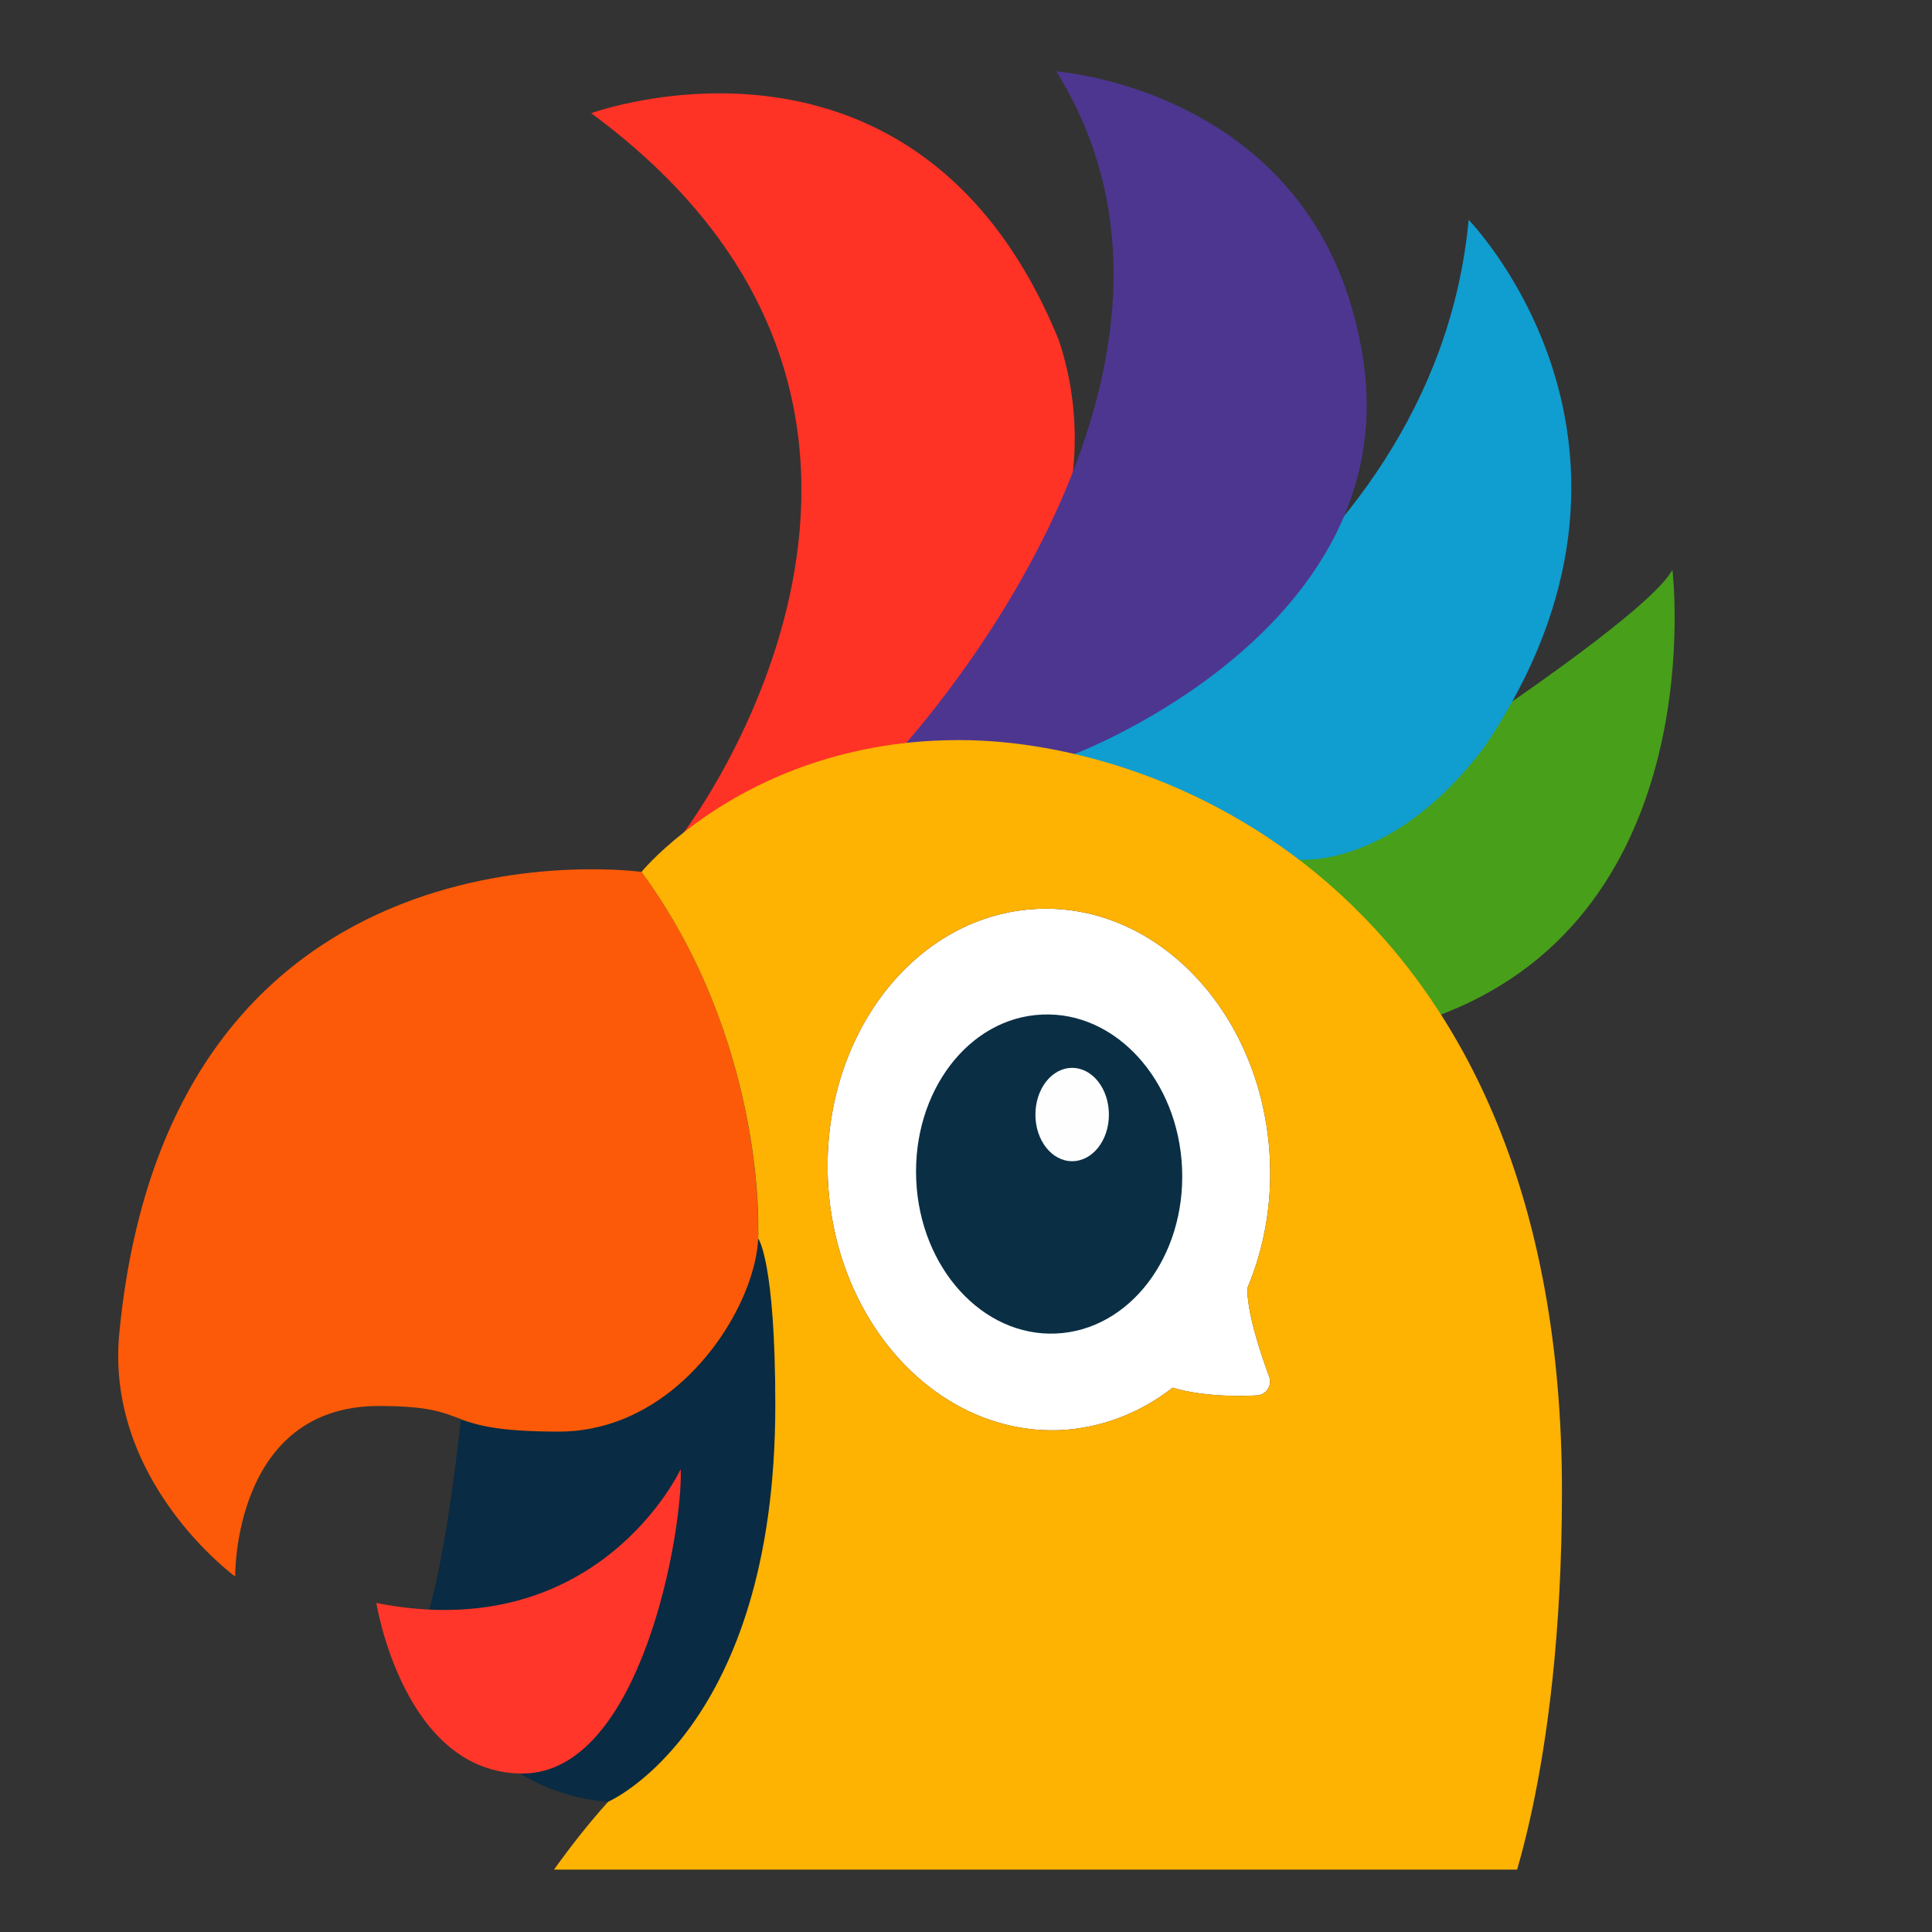 <svg xmlns="http://www.w3.org/2000/svg" xmlns:xlink="http://www.w3.org/1999/xlink" width="40" zoomAndPan="magnify" viewBox="0 0 30 30" height="40" preserveAspectRatio="xMidYMid meet" version="1.0"><rect x="0" y="0" width="30" height="30" fill="#333333" stroke="none"/><defs><clipPath id="d6f2692f2a"><path d="M 19.676 8.844 L 26.035 8.844 L 26.035 15.77 L 19.676 15.77 Z M 19.676 8.844 " clip-rule="nonzero"/></clipPath><clipPath id="e8d338d489"><path d="M 19.723 13.352 C 19.723 13.352 25.438 9.816 25.969 8.848 C 25.969 8.848 26.613 14.141 22.375 15.754 Z M 19.723 13.352 " clip-rule="nonzero"/></clipPath><clipPath id="1e35b4e4dc"><path d="M 0.676 0.844 L 7.035 0.844 L 7.035 7.77 L 0.676 7.77 Z M 0.676 0.844 " clip-rule="nonzero"/></clipPath><clipPath id="c61145dfbe"><path d="M 0.723 5.352 C 0.723 5.352 6.438 1.816 6.969 0.848 C 6.969 0.848 7.613 6.141 3.375 7.754 Z M 0.723 5.352 " clip-rule="nonzero"/></clipPath><clipPath id="2ef45831e5"><rect x="0" width="8" y="0" height="8"/></clipPath><clipPath id="471fac5c2c"><path d="M 9.145 1.441 L 16.688 1.441 L 16.688 12.969 L 9.145 12.969 Z M 9.145 1.441 " clip-rule="nonzero"/></clipPath><clipPath id="a746c777ef"><path d="M 10.617 12.926 C 10.684 12.836 15.52 6.43 9.18 1.758 C 9.18 1.758 14.246 -0.094 16.441 5.281 C 17.184 7.512 16.207 9.922 14.152 11.527 Z M 10.617 12.926 " clip-rule="nonzero"/></clipPath><clipPath id="28389801aa"><path d="M 0.145 0.441 L 7.688 0.441 L 7.688 11.969 L 0.145 11.969 Z M 0.145 0.441 " clip-rule="nonzero"/></clipPath><clipPath id="88943937a3"><path d="M 1.617 11.926 C 1.684 11.836 6.52 5.43 0.18 0.758 C 0.18 0.758 5.246 -1.094 7.441 4.281 C 8.184 6.512 7.207 8.922 5.152 10.527 Z M 1.617 11.926 " clip-rule="nonzero"/></clipPath><clipPath id="86f76dce4d"><rect x="0" width="8" y="0" height="12"/></clipPath><clipPath id="8a18d7ed2f"><path d="M 15.883 3.387 L 24.422 3.387 L 24.422 13.398 L 15.883 13.398 Z M 15.883 3.387 " clip-rule="nonzero"/></clipPath><clipPath id="87badaaebe"><path d="M 15.926 11.707 C 15.926 11.707 22.266 9.172 22.805 3.414 C 22.805 3.414 26.219 6.902 23.055 11.59 C 21.625 13.5 20.172 13.348 20.172 13.348 Z M 15.926 11.707 " clip-rule="nonzero"/></clipPath><clipPath id="f4ab9c0b54"><path d="M 0.883 0.387 L 9.422 0.387 L 9.422 10.398 L 0.883 10.398 Z M 0.883 0.387 " clip-rule="nonzero"/></clipPath><clipPath id="cd443e3745"><path d="M 0.926 8.707 C 0.926 8.707 7.266 6.172 7.805 0.414 C 7.805 0.414 11.219 3.902 8.055 8.59 C 6.625 10.5 5.172 10.348 5.172 10.348 Z M 0.926 8.707 " clip-rule="nonzero"/></clipPath><clipPath id="cde70d150d"><rect x="0" width="10" y="0" height="11"/></clipPath><clipPath id="0fb9b66d05"><path d="M 6.582 19.188 L 12.039 19.188 L 12.039 28 L 6.582 28 Z M 6.582 19.188 " clip-rule="nonzero"/></clipPath><clipPath id="3dae6a4c1d"><path d="M 12.039 21.82 C 12.039 26.852 9.445 27.977 9.445 27.977 C 8.93 27.941 8.469 27.777 8.074 27.539 C 7.016 26.895 6.457 25.707 6.664 24.992 C 6.949 24.02 7.152 22.086 7.156 22.039 L 7.156 22.035 L 9.711 20.484 L 11.773 19.23 C 11.773 19.23 12.039 19.57 12.039 21.82 " clip-rule="nonzero"/></clipPath><clipPath id="c85e8a42b4"><path d="M 0.582 0.188 L 6.039 0.188 L 6.039 9 L 0.582 9 Z M 0.582 0.188 " clip-rule="nonzero"/></clipPath><clipPath id="15c55b5420"><path d="M 6.039 2.82 C 6.039 7.852 3.445 8.977 3.445 8.977 C 2.93 8.941 2.469 8.777 2.074 8.539 C 1.016 7.895 0.457 6.707 0.664 5.992 C 0.949 5.02 1.152 3.086 1.156 3.039 L 1.156 3.035 L 3.711 1.484 L 5.773 0.23 C 5.773 0.23 6.039 0.57 6.039 2.82 " clip-rule="nonzero"/></clipPath><clipPath id="3a921488f9"><rect x="0" width="7" y="0" height="9"/></clipPath><clipPath id="ceb152c83d"><path d="M 1.836 13.492 L 11.801 13.492 L 11.801 24.5 L 1.836 24.5 Z M 1.836 13.492 " clip-rule="nonzero"/></clipPath><clipPath id="63014b3595"><path d="M 11.773 19.23 C 11.734 20.121 10.934 21.539 9.656 22.043 C 9.355 22.16 9.031 22.23 8.684 22.23 C 7.742 22.23 7.422 22.133 7.156 22.039 L 7.156 22.035 C 6.883 21.934 6.672 21.832 5.883 21.832 C 3.613 21.832 3.652 24.48 3.652 24.48 C 3.652 24.48 1.594 22.984 1.859 20.637 C 2.68 12.52 9.961 13.539 9.961 13.539 C 11.867 16.141 11.77 19.066 11.77 19.066 C 11.773 19.121 11.777 19.172 11.773 19.23 " clip-rule="nonzero"/></clipPath><clipPath id="88b2f4e9e2"><path d="M 0.836 0.492 L 10.801 0.492 L 10.801 11.5 L 0.836 11.5 Z M 0.836 0.492 " clip-rule="nonzero"/></clipPath><clipPath id="2ec9cb45b8"><path d="M 10.773 6.23 C 10.734 7.121 9.934 8.539 8.656 9.043 C 8.355 9.16 8.031 9.23 7.684 9.23 C 6.742 9.23 6.422 9.133 6.156 9.039 L 6.156 9.035 C 5.883 8.934 5.672 8.832 4.883 8.832 C 2.613 8.832 2.652 11.48 2.652 11.48 C 2.652 11.48 0.594 9.984 0.859 7.637 C 1.68 -0.48 8.961 0.539 8.961 0.539 C 10.867 3.141 10.77 6.066 10.77 6.066 C 10.773 6.121 10.777 6.172 10.773 6.23 " clip-rule="nonzero"/></clipPath><clipPath id="d9b6248c9d"><rect x="0" width="11" y="0" height="12"/></clipPath><clipPath id="8e2ac6a1ba"><path d="M 5.824 22.793 L 10.613 22.793 L 10.613 27.586 L 5.824 27.586 Z M 5.824 22.793 " clip-rule="nonzero"/></clipPath><clipPath id="05765882b4"><path d="M 10.57 22.812 C 10.57 22.812 9.293 25.574 5.844 24.891 C 5.844 24.891 6.266 27.539 8.113 27.539 C 9.961 27.539 10.609 23.746 10.57 22.812 " clip-rule="nonzero"/></clipPath><clipPath id="6d695f93d4"><path d="M 0.824 0.793 L 5.613 0.793 L 5.613 5.586 L 0.824 5.586 Z M 0.824 0.793 " clip-rule="nonzero"/></clipPath><clipPath id="5aa756f805"><path d="M 5.57 0.812 C 5.57 0.812 4.293 3.574 0.844 2.891 C 0.844 2.891 1.266 5.539 3.113 5.539 C 4.961 5.539 5.609 1.746 5.57 0.812 " clip-rule="nonzero"/></clipPath><clipPath id="6b59bee144"><rect x="0" width="6" y="0" height="6"/></clipPath><clipPath id="2cc9d208eb"><path d="M 12.844 14.109 L 19.727 14.109 L 19.727 22.223 L 12.844 22.223 Z M 12.844 14.109 " clip-rule="nonzero"/></clipPath><clipPath id="184ac11307"><path d="M 19.707 21.375 C 19.758 21.512 19.664 21.66 19.516 21.668 C 18.664 21.711 18.211 21.547 18.211 21.547 C 17.707 21.938 17.109 22.176 16.461 22.207 C 14.566 22.285 12.953 20.543 12.855 18.309 C 12.762 16.07 14.219 14.195 16.113 14.113 C 18.008 14.031 19.621 15.777 19.719 18.012 C 19.75 18.727 19.621 19.402 19.371 19.996 C 19.355 20.348 19.57 21.008 19.707 21.375 " clip-rule="nonzero"/></clipPath><clipPath id="8e7a2b0c6f"><path d="M 0.844 0.109 L 7.727 0.109 L 7.727 8.223 L 0.844 8.223 Z M 0.844 0.109 " clip-rule="nonzero"/></clipPath><clipPath id="156b1d4d9e"><path d="M 7.707 7.375 C 7.758 7.512 7.664 7.66 7.516 7.668 C 6.664 7.711 6.211 7.547 6.211 7.547 C 5.707 7.938 5.109 8.176 4.461 8.207 C 2.566 8.285 0.953 6.543 0.855 4.309 C 0.762 2.07 2.219 0.195 4.113 0.113 C 6.008 0.031 7.621 1.777 7.719 4.012 C 7.75 4.727 7.621 5.402 7.371 5.996 C 7.355 6.348 7.57 7.008 7.707 7.375 " clip-rule="nonzero"/></clipPath><clipPath id="9f8068e918"><rect x="0" width="8" y="0" height="9"/></clipPath><clipPath id="d299b0a69a"><path d="M 25.465 28.629 L 29.516 28.629 L 29.516 29.031 L 25.465 29.031 Z M 25.465 28.629 " clip-rule="nonzero"/></clipPath><clipPath id="0681e650cf"><path d="M 25.48 32.805 C 25.48 32.805 29.09 32.484 29.711 28.668 C 29.711 28.668 32.051 31.266 29.43 34.684 C 29.43 34.684 30.551 34.91 31.16 34.453 C 31.16 34.453 30.395 38.379 25.902 37.605 " clip-rule="nonzero"/></clipPath><clipPath id="60120eebdb"><path d="M 0.465 0.629 L 4.516 0.629 L 4.516 1.031 L 0.465 1.031 Z M 0.465 0.629 " clip-rule="nonzero"/></clipPath><clipPath id="8f4cf73c98"><path d="M 0.48 4.805 C 0.48 4.805 4.09 4.484 4.711 0.668 C 4.711 0.668 7.051 3.266 4.43 6.684 C 4.43 6.684 5.551 6.91 6.16 6.453 C 6.16 6.453 5.395 10.379 0.902 9.605 " clip-rule="nonzero"/></clipPath><clipPath id="8db5327dc1"><rect x="0" width="5" y="0" height="2"/></clipPath><clipPath id="adc19c8ac4"><path d="M 13.891 1.109 L 21.242 1.109 L 21.242 11.738 L 13.891 11.738 Z M 13.891 1.109 " clip-rule="nonzero"/></clipPath><clipPath id="a3d632ff5e"><path d="M 13.918 11.707 C 13.918 11.707 19.383 5.891 16.402 1.109 C 16.402 1.109 20.539 1.395 21.168 5.586 C 21.797 9.781 16.688 11.707 16.688 11.707 Z M 13.918 11.707 " clip-rule="nonzero"/></clipPath><clipPath id="654c9e0fa9"><path d="M 0.891 0.109 L 8.242 0.109 L 8.242 10.738 L 0.891 10.738 Z M 0.891 0.109 " clip-rule="nonzero"/></clipPath><clipPath id="f1694d987d"><path d="M 0.918 10.707 C 0.918 10.707 6.383 4.891 3.402 0.109 C 3.402 0.109 7.539 0.395 8.168 4.586 C 8.797 8.781 3.688 10.707 3.688 10.707 Z M 0.918 10.707 " clip-rule="nonzero"/></clipPath><clipPath id="48bcfcc3ec"><rect x="0" width="9" y="0" height="11"/></clipPath><clipPath id="ddde2de607"><path d="M 6.582 11.453 L 25.988 11.453 L 25.988 29.031 L 6.582 29.031 Z M 6.582 11.453 " clip-rule="nonzero"/></clipPath><clipPath id="5ed100c2af"><path d="M 19.707 21.375 C 19.758 21.512 19.664 21.66 19.516 21.668 C 18.664 21.711 18.211 21.547 18.211 21.547 C 17.707 21.938 17.109 22.176 16.461 22.207 C 14.566 22.285 12.953 20.543 12.855 18.309 C 12.762 16.07 14.219 14.195 16.113 14.113 C 18.008 14.031 19.621 15.777 19.719 18.012 C 19.75 18.727 19.621 19.402 19.371 19.996 C 19.355 20.348 19.57 21.008 19.707 21.375 M 23.32 29.73 C 23.32 29.73 24.254 27.613 24.254 23.156 C 24.254 13.969 18.176 11.492 14.898 11.492 C 14.637 11.492 14.391 11.504 14.152 11.527 C 12.465 11.695 11.285 12.398 10.617 12.926 C 10.18 13.27 9.961 13.539 9.961 13.539 C 11.867 16.141 11.773 19.066 11.773 19.066 C 11.777 19.121 11.777 19.172 11.773 19.23 C 11.773 19.23 12.039 19.57 12.039 21.82 C 12.039 26.852 9.445 27.977 9.445 27.977 C 9.445 27.977 6.621 30.98 6.621 34.312 C 6.621 36.18 7.535 38.172 9.152 39.559 C 9.93 40.223 10.867 40.746 11.945 41.051 C 12.621 41.242 13.352 41.352 14.133 41.352 L 14.188 43.457 C 14.188 43.457 12.312 43.586 12.281 45.453 L 15.965 45.453 C 15.965 45.453 16.93 43.535 17.211 41.453 C 17.211 41.453 17.695 41.492 18.395 41.414 C 19.066 41.336 19.93 41.152 20.742 40.715 C 20.742 40.715 20.738 40.715 20.73 40.711 C 20.723 40.703 20.703 40.691 20.676 40.676 C 20.359 40.461 19.047 39.383 19.879 36.422 C 19.879 36.422 19.762 39.539 21.98 40.609 C 22.125 40.68 22.277 40.742 22.445 40.793 L 22.531 43.469 C 22.531 43.469 20.465 43.457 20.234 45.453 L 24.371 45.453 C 24.371 45.453 24.523 44.195 24.711 43.09 C 24.902 41.984 25.969 40.156 25.969 35.809 C 25.969 31.465 23.32 29.73 23.32 29.73 " clip-rule="nonzero"/></clipPath><clipPath id="5611c77af3"><path d="M 0.582 0.453 L 19.988 0.453 L 19.988 18.031 L 0.582 18.031 Z M 0.582 0.453 " clip-rule="nonzero"/></clipPath><clipPath id="00aca83cc3"><path d="M 13.707 10.375 C 13.758 10.512 13.664 10.66 13.516 10.668 C 12.664 10.711 12.211 10.547 12.211 10.547 C 11.707 10.938 11.109 11.176 10.461 11.207 C 8.566 11.285 6.953 9.543 6.855 7.309 C 6.762 5.07 8.219 3.195 10.113 3.113 C 12.008 3.031 13.621 4.777 13.719 7.012 C 13.75 7.727 13.621 8.402 13.371 8.996 C 13.355 9.348 13.57 10.008 13.707 10.375 M 17.32 18.73 C 17.32 18.73 18.254 16.613 18.254 12.156 C 18.254 2.969 12.176 0.492 8.898 0.492 C 8.637 0.492 8.391 0.504 8.152 0.527 C 6.465 0.695 5.285 1.398 4.617 1.926 C 4.18 2.27 3.961 2.539 3.961 2.539 C 5.867 5.141 5.773 8.066 5.773 8.066 C 5.777 8.121 5.777 8.172 5.773 8.23 C 5.773 8.23 6.039 8.57 6.039 10.82 C 6.039 15.852 3.445 16.977 3.445 16.977 C 3.445 16.977 0.621 19.98 0.621 23.312 C 0.621 25.18 1.535 27.172 3.152 28.559 C 3.93 29.223 4.867 29.746 5.945 30.051 C 6.621 30.242 7.352 30.352 8.133 30.352 L 8.188 32.457 C 8.188 32.457 6.312 32.586 6.281 34.453 L 9.965 34.453 C 9.965 34.453 10.93 32.535 11.211 30.453 C 11.211 30.453 11.695 30.492 12.395 30.414 C 13.066 30.336 13.93 30.152 14.742 29.715 C 14.742 29.715 14.738 29.715 14.73 29.711 C 14.723 29.703 14.703 29.691 14.676 29.676 C 14.359 29.461 13.047 28.383 13.879 25.422 C 13.879 25.422 13.762 28.539 15.98 29.609 C 16.125 29.68 16.277 29.742 16.445 29.793 L 16.531 32.469 C 16.531 32.469 14.465 32.457 14.234 34.453 L 18.371 34.453 C 18.371 34.453 18.523 33.195 18.711 32.09 C 18.902 30.984 19.969 29.156 19.969 24.809 C 19.969 20.465 17.32 18.73 17.32 18.73 " clip-rule="nonzero"/></clipPath><clipPath id="a74973d152"><rect x="0" width="20" y="0" height="19"/></clipPath><clipPath id="7285eb4922"><path d="M 14.223 15.723 L 18.395 15.723 L 18.395 20.75 L 14.223 20.75 Z M 14.223 15.723 " clip-rule="nonzero"/></clipPath><clipPath id="3c92e29b26"><path d="M 18.355 18.141 C 18.414 19.508 17.539 20.656 16.398 20.707 C 15.258 20.758 14.285 19.688 14.227 18.32 C 14.168 16.949 15.043 15.801 16.184 15.754 C 17.324 15.703 18.297 16.773 18.355 18.141 " clip-rule="nonzero"/></clipPath><clipPath id="969c67ce7c"><path d="M 0.223 0.723 L 4.395 0.723 L 4.395 5.75 L 0.223 5.75 Z M 0.223 0.723 " clip-rule="nonzero"/></clipPath><clipPath id="0128db25ed"><path d="M 4.355 3.141 C 4.414 4.508 3.539 5.656 2.398 5.707 C 1.258 5.758 0.285 4.688 0.227 3.32 C 0.168 1.949 1.043 0.801 2.184 0.754 C 3.324 0.703 4.297 1.773 4.355 3.141 " clip-rule="nonzero"/></clipPath><clipPath id="266585433b"><rect x="0" width="5" y="0" height="6"/></clipPath><clipPath id="79fa9f109c"><path d="M 16.07 16.578 L 17.258 16.578 L 17.258 18.047 L 16.07 18.047 Z M 16.07 16.578 " clip-rule="nonzero"/></clipPath><clipPath id="0bf3906d7b"><path d="M 17.219 17.309 C 17.219 17.707 16.965 18.031 16.648 18.031 C 16.332 18.031 16.078 17.707 16.078 17.309 C 16.078 16.906 16.332 16.582 16.648 16.582 C 16.965 16.582 17.219 16.906 17.219 17.309 " clip-rule="nonzero"/></clipPath><clipPath id="acd18df1f4"><path d="M 0.07 0.578 L 1.258 0.578 L 1.258 2.047 L 0.07 2.047 Z M 0.07 0.578 " clip-rule="nonzero"/></clipPath><clipPath id="1c0a446f75"><path d="M 1.219 1.309 C 1.219 1.707 0.965 2.031 0.648 2.031 C 0.332 2.031 0.078 1.707 0.078 1.309 C 0.078 0.906 0.332 0.582 0.648 0.582 C 0.965 0.582 1.219 0.906 1.219 1.309 " clip-rule="nonzero"/></clipPath><clipPath id="2d7b6a2206"><rect x="0" width="2" y="0" height="3"/></clipPath></defs><g clip-path="url(#d6f2692f2a)"><g clip-path="url(#e8d338d489)"><g transform="matrix(1, 0, 0, 1, 19, 8)"><g clip-path="url(#2ef45831e5)"><g clip-path="url(#1e35b4e4dc)"><g clip-path="url(#c61145dfbe)"><rect x="-25.6" width="43.2" fill="#489f1a" height="43.2" y="-14.6" fill-opacity="1"/></g></g></g></g></g></g><g clip-path="url(#471fac5c2c)"><g clip-path="url(#a746c777ef)"><g transform="matrix(1, 0, 0, 1, 9, 1)"><g clip-path="url(#86f76dce4d)"><g clip-path="url(#28389801aa)"><g clip-path="url(#88943937a3)"><rect x="-15.6" width="43.2" fill="#ff3226" height="43.2" y="-7.6" fill-opacity="1"/></g></g></g></g></g></g><g clip-path="url(#8a18d7ed2f)"><g clip-path="url(#87badaaebe)"><g transform="matrix(1, 0, 0, 1, 15, 3)"><g clip-path="url(#cde70d150d)"><g clip-path="url(#f4ab9c0b54)"><g clip-path="url(#cd443e3745)"><rect x="-21.6" width="43.2" fill="#109dd0" height="43.2" y="-9.6" fill-opacity="1"/></g></g></g></g></g></g><g clip-path="url(#0fb9b66d05)"><g clip-path="url(#3dae6a4c1d)"><g transform="matrix(1, 0, 0, 1, 6, 19)"><g clip-path="url(#3a921488f9)"><g clip-path="url(#c85e8a42b4)"><g clip-path="url(#15c55b5420)"><rect x="-12.6" width="43.2" fill="#092b43" height="43.2" y="-25.6" fill-opacity="1"/></g></g></g></g></g></g><g clip-path="url(#ceb152c83d)"><g clip-path="url(#63014b3595)"><g transform="matrix(1, 0, 0, 1, 1, 13)"><g clip-path="url(#d9b6248c9d)"><g clip-path="url(#88b2f4e9e2)"><g clip-path="url(#2ec9cb45b8)"><path fill="#fc5a08" d="M 0.602 -12.129 L 30.398 -12.129 L 30.398 32.711 L 0.602 32.711 Z M 0.602 -12.129 " fill-opacity="1" fill-rule="nonzero"/></g></g></g></g></g></g><g clip-path="url(#8e2ac6a1ba)"><g clip-path="url(#05765882b4)"><g transform="matrix(1, 0, 0, 1, 5, 22)"><g clip-path="url(#6b59bee144)"><g clip-path="url(#6d695f93d4)"><g clip-path="url(#5aa756f805)"><rect x="-11.6" width="43.2" fill="#ff3629" height="43.2" y="-28.6" fill-opacity="1"/></g></g></g></g></g></g><g clip-path="url(#2cc9d208eb)"><g clip-path="url(#184ac11307)"><g transform="matrix(1, 0, 0, 1, 12, 14)"><g clip-path="url(#9f8068e918)"><g clip-path="url(#8e7a2b0c6f)"><g clip-path="url(#156b1d4d9e)"><rect x="-18.6" width="43.2" fill="#ffffff" height="43.2" y="-20.6" fill-opacity="1"/></g></g></g></g></g></g><g clip-path="url(#d299b0a69a)"><g clip-path="url(#0681e650cf)"><g transform="matrix(1, 0, 0, 1, 25, 28)"><g clip-path="url(#8db5327dc1)"><g clip-path="url(#60120eebdb)"><g clip-path="url(#8f4cf73c98)"><rect x="-31.6" width="43.2" fill="#0f3d59" height="43.2" y="-34.6" fill-opacity="1"/></g></g></g></g></g></g><g clip-path="url(#adc19c8ac4)"><g clip-path="url(#a3d632ff5e)"><g transform="matrix(1, 0, 0, 1, 13, 1)"><g clip-path="url(#48bcfcc3ec)"><g clip-path="url(#654c9e0fa9)"><g clip-path="url(#f1694d987d)"><rect x="-19.6" width="43.2" fill="#4d3690" height="43.2" y="-7.6" fill-opacity="1"/></g></g></g></g></g></g><g clip-path="url(#ddde2de607)"><g clip-path="url(#5ed100c2af)"><g transform="matrix(1, 0, 0, 1, 6, 11)"><g clip-path="url(#a74973d152)"><g clip-path="url(#5611c77af3)"><g clip-path="url(#00aca83cc3)"><rect x="-12.6" width="43.2" fill="#feb202" height="43.2" y="-17.6" fill-opacity="1"/></g></g></g></g></g></g><g clip-path="url(#7285eb4922)"><g clip-path="url(#3c92e29b26)"><g transform="matrix(1, 0, 0, 1, 14, 15)"><g clip-path="url(#266585433b)"><g clip-path="url(#969c67ce7c)"><g clip-path="url(#0128db25ed)"><rect x="-20.6" width="43.2" fill="#0a2f45" height="43.2" y="-21.6" fill-opacity="1"/></g></g></g></g></g></g><g clip-path="url(#79fa9f109c)"><g clip-path="url(#0bf3906d7b)"><g transform="matrix(1, 0, 0, 1, 16, 16)"><g clip-path="url(#2d7b6a2206)"><g clip-path="url(#acd18df1f4)"><g clip-path="url(#1c0a446f75)"><rect x="-22.6" width="43.2" fill="#fefeff" height="43.2" y="-22.6" fill-opacity="1"/></g></g></g></g></g></g></svg>